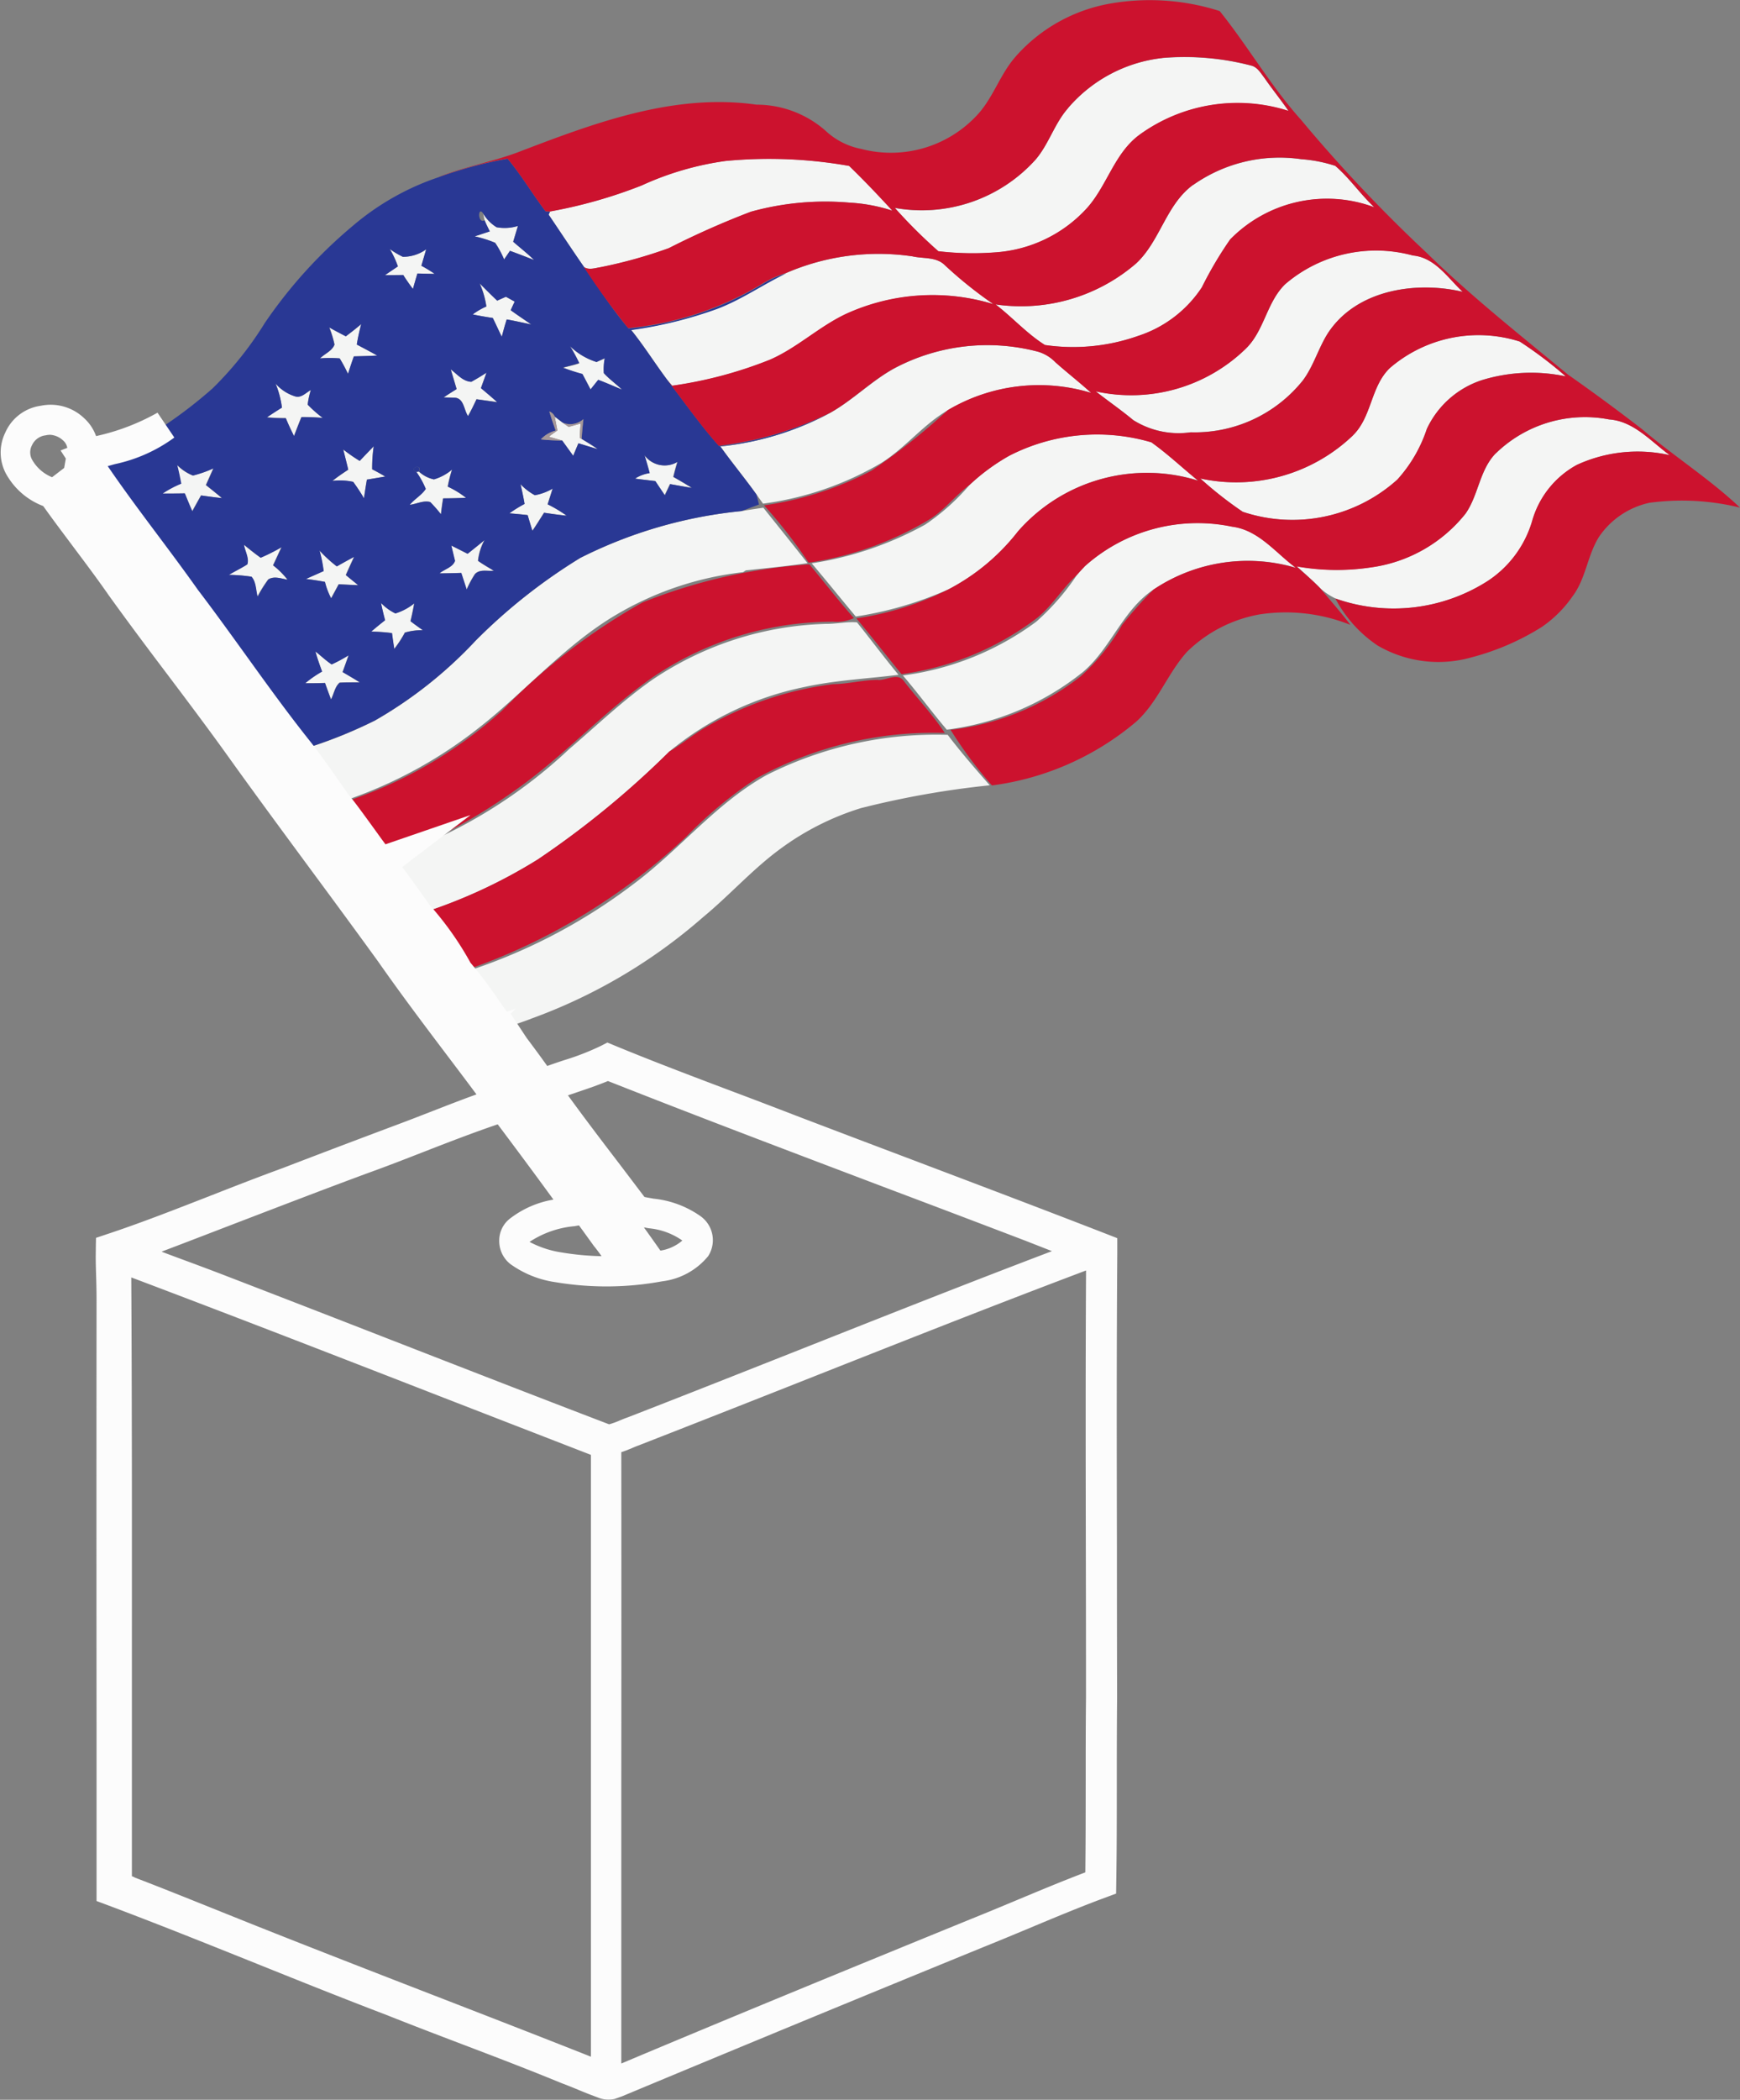 <svg xmlns="http://www.w3.org/2000/svg" xmlns:xlink="http://www.w3.org/1999/xlink" width="59.474" height="71.742" viewBox="0 0 59.474 71.742">
  <rect x="0" y="0" width="59.474" height="71.742" fill="#808080" stroke="none"/>
  <defs>
    <clipPath id="clip-path">
      <rect id="Rectangle_2550" data-name="Rectangle 2550" width="59.474" height="71.742" fill="none"/>
    </clipPath>
  </defs>
  <g id="Group_5737" data-name="Group 5737" transform="translate(0 0)">
    <g id="Group_5737-2" data-name="Group 5737" transform="translate(0 0)" clip-path="url(#clip-path)">
      <path id="Path_4519" data-name="Path 4519" d="M10.781,22.637q.1.282.206.563c.1-.185.128-.426.292-.57.229-.017.458-.008.689-.014-.192-.122-.389-.235-.585-.351.07-.191.137-.382.205-.573a5.32,5.32,0,0,1-.58.312c-.2-.134-.372-.3-.556-.445.062.232.145.461.228.689a3.83,3.83,0,0,0-.577.4c.224,0,.452,0,.677-.01" transform="translate(0.325 0.693)" fill="#f4f5f4"/>
      <path id="Path_4520" data-name="Path 4520" d="M11.155,26.916a15.309,15.309,0,0,0,4.908-2.6c1.588-1.243,2.921-2.808,4.668-3.845a10.926,10.926,0,0,1,4.351-1.462l.094-.063c.7-.073,1.408-.143,2.108-.246-.5-.637-1.006-1.262-1.51-1.894-.25.036-.5.072-.748.116a15.606,15.606,0,0,0-5.51,1.6,19.123,19.123,0,0,0-3.576,2.825A14.653,14.653,0,0,1,12.5,24.078a15.9,15.9,0,0,1-2.641,1.035c.458.582.87,1.2,1.3,1.8" transform="translate(0.317 0.541)" fill="#f4f5f4"/>
      <path id="Path_4521" data-name="Path 4521" d="M15.508,18.344c-.186-.094-.374-.19-.557-.281.032.13.095.392.127.523-.074.22-.361.283-.531.428.248,0,.5-.009.745-.015l.185.568a3.532,3.532,0,0,1,.283-.526c.166-.182.429-.091.644-.118-.181-.111-.366-.214-.538-.336a1.9,1.9,0,0,1,.222-.711c-.191.159-.385.315-.58.469" transform="translate(0.468 0.575)" fill="#f4f5f4"/>
      <path id="Path_4522" data-name="Path 4522" d="M12.623,19.954c.04.2.089.4.14.592-.161.124-.318.253-.473.386.236.01.475.02.71.054.022.181.049.36.077.54a3.826,3.826,0,0,0,.363-.557,2.035,2.035,0,0,1,.615-.082c-.142-.1-.284-.2-.423-.308.05-.2.091-.406.128-.609a1.976,1.976,0,0,1-.645.343,1.707,1.707,0,0,1-.493-.359" transform="translate(0.395 0.642)" fill="#f4f5f4"/>
      <path id="Path_4523" data-name="Path 4523" d="M18.627,14.606c.126.173.252.347.378.522.058-.143.117-.286.178-.427.22.066.438.137.659.2-.175-.127-.364-.237-.549-.351l-.062-.041c.007-.162.018-.325.033-.487l-.409.116-.216-.147-.263-.2c.031.157.062.315.091.473-.1.07-.2.14-.293.213.15.041.3.085.454.129" transform="translate(0.584 0.444)" fill="#f4f5f4"/>
      <path id="Path_4524" data-name="Path 4524" d="M30.533,8.49a7.946,7.946,0,0,0-4.339.573c-.8.384-1.529.9-2.362,1.213A14.376,14.376,0,0,1,20.9,11c.447.553.821,1.157,1.248,1.723l.16.188a14.335,14.335,0,0,0,3.347-.89c.932-.406,1.677-1.13,2.6-1.563a7.12,7.12,0,0,1,5.041-.333,14.245,14.245,0,0,1-1.674-1.344c-.289-.276-.725-.208-1.085-.288" transform="translate(0.672 0.27)" fill="#f4f5f4"/>
      <path id="Path_4525" data-name="Path 4525" d="M13.564,16.748c.231-.027.469-.16.7-.095a4.6,4.6,0,0,1,.368.418c.02-.183.044-.363.074-.544.26,0,.521-.008.782-.019a3.125,3.125,0,0,0-.624-.382,4.523,4.523,0,0,1,.148-.584,1.69,1.69,0,0,1-.621.336,1.076,1.076,0,0,1-.511-.266l-.09.012a2.9,2.9,0,0,1,.32.579c-.14.214-.384.344-.547.544" transform="translate(0.436 0.5)" fill="#f4f5f4"/>
      <path id="Path_4526" data-name="Path 4526" d="M19.31,12.415c.094.174.185.351.278.528.088-.109.175-.22.263-.328.275.1.544.222.814.336-.2-.193-.434-.357-.623-.564a1.95,1.95,0,0,1,.031-.508L19.791,12a2.272,2.272,0,0,1-.91-.544,5.428,5.428,0,0,1,.321.59c-.182.066-.373.1-.555.155a6.464,6.464,0,0,0,.664.216" transform="translate(0.6 0.368)" fill="#f4f5f4"/>
      <path id="Path_4527" data-name="Path 4527" d="M34.73,11.651a6.791,6.791,0,0,0-4.93.569c-.775.427-1.4,1.072-2.174,1.51a10.053,10.053,0,0,1-3.77,1.155c.4.559.84,1.089,1.24,1.649.071.1.143.2.218.306a10.749,10.749,0,0,0,4.028-1.381c.831-.517,1.441-1.317,2.289-1.811a6.115,6.115,0,0,1,4.906-.591c-.4-.364-.823-.692-1.223-1.047a1.368,1.368,0,0,0-.584-.358" transform="translate(0.767 0.368)" fill="#f4f5f4"/>
      <path id="Path_4528" data-name="Path 4528" d="M32.28,16.1a7.538,7.538,0,0,1-1.517,1.359,11.687,11.687,0,0,1-3.883,1.324c.508.6,1,1.212,1.506,1.818a12.332,12.332,0,0,0,3.174-.931,7.246,7.246,0,0,0,2.376-1.982,5.857,5.857,0,0,1,6.156-1.73c-.535-.435-1.037-.912-1.6-1.311a6.576,6.576,0,0,0-4.849.455,7.016,7.016,0,0,0-1.363,1" transform="translate(0.864 0.463)" fill="#f4f5f4"/>
      <path id="Path_4529" data-name="Path 4529" d="M21.715,15.951q.159.243.325.485c.045-.095.135-.286.181-.382.247.044.493.09.742.129-.206-.131-.418-.254-.63-.375.041-.173.088-.346.14-.515a.852.852,0,0,1-1.123-.22c.061.2.12.4.173.606a1.229,1.229,0,0,0-.5.187c.23.032.462.056.695.085" transform="translate(0.676 0.485)" fill="#f4f5f4"/>
      <path id="Path_4530" data-name="Path 4530" d="M11.712,15.986a5.917,5.917,0,0,1,.372.565c.03-.215.063-.425.1-.639l.627-.106c-.148-.089-.3-.17-.447-.248a5.271,5.271,0,0,1,.052-.786l-.478.5a5.547,5.547,0,0,1-.561-.389c.056.23.118.46.172.692-.186.122-.37.246-.543.385a2.155,2.155,0,0,1,.711.032" transform="translate(0.354 0.475)" fill="#f4f5f4"/>
      <path id="Path_4531" data-name="Path 4531" d="M10.774,19.291a2.448,2.448,0,0,0,.214.564c.086-.161.173-.319.259-.481q.33.017.666.031c-.142-.115-.284-.23-.423-.345.092-.211.188-.418.283-.625-.2.106-.4.217-.593.327a4.565,4.565,0,0,1-.589-.54,4.746,4.746,0,0,1,.14.7c-.2.092-.406.18-.606.271.214.026.436.059.65.1" transform="translate(0.326 0.586)" fill="#f4f5f4"/>
      <path id="Path_4532" data-name="Path 4532" d="M7.572,19.06a5.757,5.757,0,0,1,.775.063c.161.186.145.453.207.681a4.6,4.6,0,0,1,.365-.585c.2-.13.444-.029.659.006a2.745,2.745,0,0,0-.493-.491c.1-.206.191-.414.289-.619a6.329,6.329,0,0,1-.714.359c-.2-.142-.385-.292-.572-.444.034.221.182.451.114.672-.2.128-.422.233-.63.358" transform="translate(0.243 0.58)" fill="#f4f5f4"/>
      <path id="Path_4533" data-name="Path 4533" d="M9.483,13.877c.083.207.18.41.28.61.083-.217.165-.432.253-.647a7.157,7.157,0,0,1,.728.028,4.321,4.321,0,0,1-.514-.455,2.8,2.8,0,0,1,.108-.5c-.167.089-.322.276-.531.219a1.45,1.45,0,0,1-.674-.437,3.232,3.232,0,0,1,.216.816q-.262.163-.516.335c.216.02.434.029.65.027" transform="translate(0.284 0.408)" fill="#f4f5f4"/>
      <path id="Path_4534" data-name="Path 4534" d="M6.136,16.361c.082.205.165.411.257.611.1-.182.2-.36.3-.54.237.034.475.066.714.092-.179-.154-.364-.3-.547-.446.085-.19.17-.381.254-.571a4.067,4.067,0,0,1-.7.245,1.591,1.591,0,0,1-.546-.366c.054.213.1.427.139.644a3.61,3.61,0,0,0-.633.338c.251,0,.5,0,.757-.006" transform="translate(0.173 0.495)" fill="#f4f5f4"/>
      <path id="Path_4535" data-name="Path 4535" d="M12.764,31.094c2.559,3.592,5.279,7.065,7.867,10.635a5.707,5.707,0,0,0,.912,1.076,3.206,3.206,0,0,0,.642-.143c-1.706-2.429-3.511-4.785-5.272-7.173-1.539-2.031-3.01-4.113-4.535-6.156-1.193-1.538-2.28-3.155-3.46-4.7C7.366,22.54,5.864,20.413,4.27,18.355c-.618-.814-1.175-1.677-1.842-2.45-.171.129-.343.259-.512.391.432.762,1.032,1.412,1.522,2.136C5.079,20.708,6.8,22.924,8.432,25.2c1.423,1.979,2.887,3.926,4.332,5.889" transform="translate(0.062 0.512)" fill="#f4f5f4"/>
      <path id="Path_4536" data-name="Path 4536" d="M13.375,9.133q.155.242.328.474c.051-.178.1-.352.154-.527l.59.012a4.266,4.266,0,0,0-.454-.277c.055-.188.109-.377.166-.564a1.348,1.348,0,0,1-.8.257,2.788,2.788,0,0,1-.444-.265,3.2,3.2,0,0,1,.275.59q-.223.152-.443.3.313,0,.628-.005" transform="translate(0.41 0.265)" fill="#f4f5f4"/>
      <path id="Path_4537" data-name="Path 4537" d="M10.6,11.9a4.424,4.424,0,0,1,.672,0,5.692,5.692,0,0,1,.285.531c.063-.2.128-.4.2-.6.265-.006.532-.014.8-.027-.231-.13-.466-.252-.7-.377.038-.236.091-.469.151-.7-.168.145-.344.281-.52.414-.193-.1-.384-.2-.571-.3a3.5,3.5,0,0,1,.179.586c-.081.22-.335.31-.493.471" transform="translate(0.341 0.345)" fill="#f4f5f4"/>
      <path id="Path_4538" data-name="Path 4538" d="M15.069,13.192c.317.014.314.42.455.627.107-.186.2-.38.291-.574.237.032.472.065.708.1-.181-.166-.37-.322-.557-.48l.19-.528q-.254.166-.518.311c-.289-.011-.489-.262-.7-.422.067.223.135.446.2.672-.149.092-.3.186-.443.284l.38.011" transform="translate(0.472 0.393)" fill="#f4f5f4"/>
      <path id="Path_4539" data-name="Path 4539" d="M44.969,14.516a5.773,5.773,0,0,1-5.22,1.474A13.043,13.043,0,0,0,41.2,17.128a5.354,5.354,0,0,0,5.285-1.1A4.818,4.818,0,0,0,47.491,14.3a3.16,3.16,0,0,1,1.885-1.673,5.725,5.725,0,0,1,2.862-.127,14.035,14.035,0,0,0-1.574-1.191,4.65,4.65,0,0,0-4.433.9c-.661.63-.614,1.664-1.262,2.3" transform="translate(1.278 0.358)" fill="#f4f5f4"/>
      <path id="Path_4540" data-name="Path 4540" d="M14.069,30.521A17.714,17.714,0,0,0,17.982,28.7a30.981,30.981,0,0,0,4.49-3.683,10.575,10.575,0,0,1,4.635-2.21c1.054-.23,2.137-.279,3.2-.414-.488-.585-.942-1.2-1.421-1.792-.352-.028-.712.056-1.067.053a11.131,11.131,0,0,0-5.9,1.891c-1.022.709-1.918,1.576-2.862,2.38a17.032,17.032,0,0,1-5.618,3.518c-.222.094-.447.181-.667.276-.046.034-.141.105-.188.141.447.559.86,1.148,1.275,1.734l.208-.073" transform="translate(0.405 0.662)" fill="#f4f5f4"/>
      <path id="Path_4541" data-name="Path 4541" d="M49.747,15.04c-.557.57-.587,1.424-1.031,2.059a4.989,4.989,0,0,1-3.221,1.837,7.819,7.819,0,0,1-2.553-.032c.279.253.567.5.828.772a2.109,2.109,0,0,0,.5.328,5.964,5.964,0,0,0,5.206-.6,3.686,3.686,0,0,0,1.519-2.053,3.162,3.162,0,0,1,1.529-1.913,4.973,4.973,0,0,1,3.175-.331c-.648-.468-1.228-1.163-2.078-1.222a4.369,4.369,0,0,0-3.87,1.159" transform="translate(1.381 0.445)" fill="#f4f5f4"/>
      <path id="Path_4542" data-name="Path 4542" d="M17.643,34.031a18.452,18.452,0,0,0,5.9-3.478c.9-.742,1.684-1.63,2.63-2.325a9.2,9.2,0,0,1,2.768-1.4,30.671,30.671,0,0,1,4.4-.779c-.492-.564-.984-1.128-1.437-1.724A12.862,12.862,0,0,0,25.712,25.7c-1.742.971-2.992,2.575-4.582,3.749a19.167,19.167,0,0,1-5.922,3.038c.484.621.934,1.271,1.4,1.909.347-.12.695-.237,1.038-.363" transform="translate(0.489 0.782)" fill="#f4f5f4"/>
      <path id="Path_4543" data-name="Path 4543" d="M38.47,19.585a5.783,5.783,0,0,1,4.87-.742c-.694-.511-1.273-1.294-2.182-1.408a5.78,5.78,0,0,0-5.025,1.342.3.3,0,0,0-.026.026c-.088.093-.173.187-.256.281a8.215,8.215,0,0,1-1.392,1.6A9.773,9.773,0,0,1,29.9,22.521c.514.6.985,1.245,1.5,1.852A9.281,9.281,0,0,0,36.058,22.4c.954-.81,1.352-2.109,2.412-2.816" transform="translate(0.961 0.557)" fill="#f4f5f4"/>
      <path id="Path_4544" data-name="Path 4544" d="M16.649,11.2c.053-.2.106-.4.168-.589.28.049.558.113.836.171-.233-.162-.471-.319-.7-.486.043-.1.09-.2.136-.294l-.3-.166c-.1.043-.2.088-.294.133-.205-.193-.4-.391-.6-.59a3.038,3.038,0,0,1,.229.788,2.292,2.292,0,0,0-.473.274c.226.047.455.087.685.121.107.211.2.426.308.64" transform="translate(0.503 0.302)" fill="#f4f5f4"/>
      <path id="Path_4545" data-name="Path 4545" d="M42.765,9.438c-.643.621-.713,1.6-1.363,2.22A5.619,5.619,0,0,1,36.285,13.1c.423.332.867.638,1.282.983a2.914,2.914,0,0,0,1.965.417,4.732,4.732,0,0,0,3.837-1.777c.363-.489.524-1.09.846-1.6.965-1.489,3-1.8,4.612-1.423-.508-.475-.946-1.173-1.7-1.241a4.773,4.773,0,0,0-4.364.977" transform="translate(1.167 0.268)" fill="#f4f5f4"/>
      <path id="Path_4546" data-name="Path 4546" d="M17.383,16.7a4.208,4.208,0,0,0-.518.32c.2.018.417.037.623.061.054.18.107.357.164.537.138-.2.267-.411.4-.617.255.038.511.074.769.1a4.486,4.486,0,0,0-.648-.388c.057-.179.115-.358.171-.536a1.874,1.874,0,0,1-.609.225,1.99,1.99,0,0,1-.488-.373c.053.223.1.447.139.674" transform="translate(0.542 0.516)" fill="#f4f5f4"/>
      <path id="Path_4547" data-name="Path 4547" d="M16.417,8.065a3.276,3.276,0,0,1,.307.569l.2-.294c.277.1.549.207.825.313-.225-.222-.477-.416-.714-.624.054-.18.108-.36.163-.54a1.529,1.529,0,0,1-.73.044,1.352,1.352,0,0,1-.454-.459c.011.055.032.166.043.221.051.13.115.254.178.381-.173.057-.345.113-.517.17a4.055,4.055,0,0,1,.7.22" transform="translate(0.505 0.228)" fill="#f4f5f4"/>
      <path id="Path_4548" data-name="Path 4548" d="M19.932,8.964a16.024,16.024,0,0,0,2.357-.656,28.714,28.714,0,0,1,2.8-1.242,9.511,9.511,0,0,1,3.362-.312,5.733,5.733,0,0,1,1.477.276c-.481-.522-.968-1.037-1.478-1.53a15.662,15.662,0,0,0-4.234-.171,10.183,10.183,0,0,0-2.866.835,16.507,16.507,0,0,1-3.139.891l-.046.106c.408.6.8,1.2,1.217,1.795.166.108.367.037.547.008" transform="translate(0.584 0.169)" fill="#f4f5f4"/>
      <path id="Path_4549" data-name="Path 4549" d="M39.722,6.148c-.929.672-1.121,1.914-1.946,2.678a6.028,6.028,0,0,1-4.808,1.407c.578.444,1.07,1,1.688,1.387a6.66,6.66,0,0,0,3.188-.312A4.142,4.142,0,0,0,40.021,9.65a12.816,12.816,0,0,1,.965-1.634,4.63,4.63,0,0,1,4.93-1.1c-.475-.445-.843-.992-1.335-1.416a4.857,4.857,0,0,0-1.164-.228,5.133,5.133,0,0,0-3.694.88" transform="translate(1.06 0.169)" fill="#f4f5f4"/>
      <path id="Path_4550" data-name="Path 4550" d="M31.121,8.525a10.062,10.062,0,0,0,1.963.038A4.652,4.652,0,0,0,36.158,7.1c.727-.775.965-1.921,1.852-2.562a5.708,5.708,0,0,1,5.079-.806c-.264-.383-.557-.743-.821-1.126-.123-.157-.228-.353-.43-.417a9.019,9.019,0,0,0-3.064-.266,4.967,4.967,0,0,0-3.213,1.7l-.014.019c-.462.526-.653,1.227-1.109,1.756a5.231,5.231,0,0,1-4.807,1.647,17.565,17.565,0,0,0,1.49,1.482" transform="translate(0.953 0.061)" fill="#f4f5f4"/>
      <path id="Path_4551" data-name="Path 4551" d="M14.861,5.9a14.574,14.574,0,0,1,2.4-.646c.477.566.852,1.21,1.3,1.8l.151.008-.047.105c.408.6.8,1.2,1.217,1.8.492.7.953,1.433,1.514,2.087a10.9,10.9,0,0,0,4.6-1.528,3.369,3.369,0,0,1,.784-.351c-.8.383-1.529.9-2.362,1.213a14.376,14.376,0,0,1-2.932.721c.446.553.821,1.157,1.247,1.723.583.749,1.124,1.53,1.758,2.239A11.639,11.639,0,0,0,28.3,13.928a10.071,10.071,0,0,1-3.77,1.154c.4.56.84,1.09,1.24,1.649.022.085.063.254.084.339-.2.071-.4.15-.6.223a15.621,15.621,0,0,0-5.51,1.6,19.128,19.128,0,0,0-3.576,2.826,14.679,14.679,0,0,1-3.442,2.727,15.987,15.987,0,0,1-2.641,1.034C8.737,23.8,7.536,22,6.226,20.28c-1.138-1.611-2.386-3.146-3.464-4.8a9.15,9.15,0,0,0,2.755-1.1A15.66,15.66,0,0,0,7.178,13.1a11.873,11.873,0,0,0,1.789-2.241,16.226,16.226,0,0,1,2.989-3.3A8.877,8.877,0,0,1,14.861,5.9m1.614,1.456c.052.131.115.254.178.381l-.517.171a3.967,3.967,0,0,1,.7.22,3.194,3.194,0,0,1,.306.568c.052-.073.153-.22.2-.294.277.1.549.207.825.314-.225-.222-.477-.417-.714-.624.054-.181.108-.36.162-.54a1.541,1.541,0,0,1-.73.044,1.359,1.359,0,0,1-.453-.459c-.187-.306-.208.358.043.22m-3.239.988a3.2,3.2,0,0,1,.275.59c-.149.1-.3.2-.443.3q.313,0,.628-.005c.1.162.213.319.329.474.05-.176.1-.351.153-.527l.59.012a4.442,4.442,0,0,0-.454-.277c.055-.188.109-.376.166-.564a1.346,1.346,0,0,1-.8.257,2.788,2.788,0,0,1-.444-.265M16.543,10.3a2.258,2.258,0,0,0-.472.274c.225.047.455.087.685.121.106.211.2.426.307.64.052-.2.106-.4.168-.589.28.049.557.113.837.171-.233-.162-.471-.319-.7-.486.044-.1.09-.2.136-.294l-.3-.166c-.1.044-.2.088-.3.133-.205-.192-.4-.39-.6-.59a3.05,3.05,0,0,1,.229.788m-4.8,1.023c-.193-.1-.384-.2-.571-.306a3.524,3.524,0,0,1,.179.586c-.081.221-.335.31-.493.471a4.424,4.424,0,0,1,.672,0,5.442,5.442,0,0,1,.285.531q.093-.3.2-.6c.265-.006.532-.014.8-.028-.231-.129-.466-.252-.7-.376.038-.236.091-.469.151-.7-.168.146-.344.282-.52.415m7.65.327a5.264,5.264,0,0,1,.322.59c-.182.066-.373.1-.555.155a6.3,6.3,0,0,0,.664.216c.093.174.185.351.278.528.088-.109.175-.22.263-.328.274.105.543.222.813.336-.2-.193-.432-.357-.622-.564a1.907,1.907,0,0,1,.031-.508L20.3,12.2a2.293,2.293,0,0,1-.91-.545m-4.074.8c.067.223.135.447.2.672-.149.093-.3.186-.443.284l.38.011c.317.014.313.42.455.627.107-.186.2-.38.291-.574.237.032.471.065.708.1-.182-.166-.37-.323-.557-.481l.19-.528c-.17.11-.342.214-.519.312-.288-.012-.488-.263-.7-.423m-5.988.489a3.22,3.22,0,0,1,.216.816c-.174.107-.347.22-.516.334a6.2,6.2,0,0,0,.65.028c.083.207.179.409.28.609.082-.217.165-.431.253-.646a7.165,7.165,0,0,1,.728.027,4.405,4.405,0,0,1-.514-.454,2.811,2.811,0,0,1,.107-.5c-.167.09-.321.276-.529.22a1.458,1.458,0,0,1-.674-.437m9.357.951c.064.219.139.435.216.651a1.038,1.038,0,0,0-.506.3,7.093,7.093,0,0,0,.727.039l.377.522c.059-.143.118-.286.179-.427.219.066.438.137.659.2-.175-.127-.364-.236-.55-.35.015-.226.038-.452.062-.676a.682.682,0,0,1-.714.117l-.263-.2a.332.332,0,0,0-.185-.178m-7.05,1.294c.056.23.117.46.171.692-.185.122-.368.246-.542.385a2.156,2.156,0,0,1,.711.032,6.112,6.112,0,0,1,.371.565c.03-.215.063-.426.1-.64.21-.034.417-.069.627-.105q-.22-.133-.447-.248a5.129,5.129,0,0,1,.053-.786c-.161.164-.32.33-.479.5a5.705,5.705,0,0,1-.56-.389m10.3.206c.06.2.12.4.172.6a1.247,1.247,0,0,0-.5.188c.23.032.461.056.694.085.107.162.216.323.325.485.045-.095.136-.286.181-.382.247.043.493.09.743.129-.206-.132-.419-.254-.631-.375.042-.173.089-.346.14-.515a.85.85,0,0,1-1.122-.22m-15.982.322c.054.212.1.426.14.644a3.614,3.614,0,0,0-.634.336c.252,0,.5,0,.757-.005.083.2.165.41.258.611q.147-.272.3-.54c.237.034.475.066.714.091-.18-.153-.364-.3-.547-.445l.254-.571a4.047,4.047,0,0,1-.7.245,1.626,1.626,0,0,1-.546-.366m8.182.244a2.852,2.852,0,0,1,.32.579c-.139.214-.384.344-.547.544.232-.027.47-.16.7-.095a4.751,4.751,0,0,1,.367.418c.021-.183.045-.363.075-.544.259,0,.52-.008.781-.019a3.147,3.147,0,0,0-.623-.382,4.7,4.7,0,0,1,.147-.584,1.694,1.694,0,0,1-.62.336,1.08,1.08,0,0,1-.512-.266c.13-.282-.376-.12-.09.012m3.56.42c.052.224.1.448.138.674a4.376,4.376,0,0,0-.518.321c.205.017.418.036.624.06.053.18.106.357.163.537.139-.2.267-.411.4-.617.256.038.512.075.769.1a4.532,4.532,0,0,0-.647-.388c.057-.18.114-.359.17-.537a1.842,1.842,0,0,1-.609.225,1.965,1.965,0,0,1-.487-.373m-1.81,2.374-.558-.282c.032.131.095.393.127.523-.073.221-.36.284-.531.428.249,0,.5-.008.745-.015l.186.569a3.526,3.526,0,0,1,.282-.526c.166-.182.429-.091.645-.118-.181-.111-.367-.214-.538-.338a1.881,1.881,0,0,1,.222-.71c-.191.159-.386.314-.58.469m-7.644-.309c.034.221.182.451.114.671-.2.129-.422.234-.63.359a5.578,5.578,0,0,1,.774.063c.162.186.145.453.207.68a4.788,4.788,0,0,1,.366-.584c.2-.131.443-.029.659.005a2.711,2.711,0,0,0-.494-.49c.1-.207.191-.415.29-.62a6.514,6.514,0,0,1-.714.36c-.2-.142-.386-.292-.572-.444m2.582.2a4.858,4.858,0,0,1,.141.7c-.2.092-.406.18-.606.27.214.026.436.06.65.1a2.437,2.437,0,0,0,.214.564c.085-.162.172-.32.258-.481.221.01.443.022.666.031-.142-.116-.284-.23-.422-.346.091-.21.188-.417.283-.624-.2.106-.4.217-.593.327a4.728,4.728,0,0,1-.59-.54m2.1,1.788c.04.2.089.4.139.592-.16.125-.318.253-.472.387a6.784,6.784,0,0,1,.709.053c.023.181.049.36.078.541a3.983,3.983,0,0,0,.363-.558,2.033,2.033,0,0,1,.614-.082c-.142-.1-.283-.2-.422-.308q.073-.3.127-.609a1.984,1.984,0,0,1-.644.344,1.716,1.716,0,0,1-.493-.36m-2.242,1.656c.063.232.145.461.229.689a3.839,3.839,0,0,0-.578.4c.224,0,.452,0,.677-.01.066.188.134.376.206.563.1-.185.129-.426.292-.57.229-.017.458-.008.689-.014-.192-.122-.389-.235-.585-.351q.105-.286.205-.573a5.226,5.226,0,0,1-.58.312c-.2-.134-.372-.3-.556-.445" transform="translate(0.089 0.169)" fill="#293894"/>
      <path id="Path_4552" data-name="Path 4552" d="M34.369,1.919a5.6,5.6,0,0,1,3.24-1.8,7.847,7.847,0,0,1,3.723.259c.965,1.2,1.743,2.561,2.779,3.715a50.647,50.647,0,0,0,4.282,4.534c1.523,1.49,3.2,2.813,4.839,4.169q1.285.9,2.532,1.864c1.092.927,2.31,1.7,3.352,2.683a8.354,8.354,0,0,0-3.1-.164A2.807,2.807,0,0,0,54.3,18.337c-.4.631-.448,1.422-.9,2.026a4.091,4.091,0,0,1-1.063,1.061,8.6,8.6,0,0,1-2.418,1.041,4.123,4.123,0,0,1-3.2-.416,4.439,4.439,0,0,1-1.434-1.6,5.968,5.968,0,0,0,5.208-.6,3.7,3.7,0,0,0,1.518-2.053,3.161,3.161,0,0,1,1.528-1.913,4.976,4.976,0,0,1,3.176-.331c-.647-.468-1.229-1.163-2.078-1.222a4.37,4.37,0,0,0-3.87,1.159c-.558.57-.588,1.423-1.032,2.059a4.986,4.986,0,0,1-3.221,1.837,7.82,7.82,0,0,1-2.553-.032c.279.253.569.5.829.772.338.407.687.8,1.01,1.225a5.935,5.935,0,0,0-3.1-.359,4.723,4.723,0,0,0-2.478,1.272c-.671.736-1,1.727-1.75,2.4a9.544,9.544,0,0,1-4.926,2.173,14.536,14.536,0,0,1-1.413-1.9,8.873,8.873,0,0,0,4.442-1.823,7.155,7.155,0,0,0,1.425-1.767,14.183,14.183,0,0,1,1.066-1.2,5.783,5.783,0,0,1,4.872-.741c-.695-.512-1.274-1.294-2.184-1.409a5.78,5.78,0,0,0-5.023,1.342l-.014.012-.01.014c-.09.092-.174.186-.257.28-.5.46-.848,1.068-1.387,1.49a9.866,9.866,0,0,1-4.608,1.9c-.515-.635-1.018-1.279-1.541-1.906a10.4,10.4,0,0,0,3.147-.991,7.268,7.268,0,0,0,2.375-1.982,5.859,5.859,0,0,1,6.158-1.73c-.537-.435-1.038-.912-1.6-1.312a6.578,6.578,0,0,0-4.85.456,6.931,6.931,0,0,0-1.363,1c-.481.355-.846.846-1.355,1.169a11.226,11.226,0,0,1-4.144,1.488,16.743,16.743,0,0,0-1.524-1.959,11.347,11.347,0,0,0,3.67-1.186,21.792,21.792,0,0,0,2.607-2.067,6.116,6.116,0,0,1,4.9-.59c-.4-.364-.823-.692-1.222-1.047a1.358,1.358,0,0,0-.585-.358,6.788,6.788,0,0,0-4.929.568c-.776.427-1.4,1.073-2.173,1.511a11.692,11.692,0,0,1-3.819,1.132c-.634-.71-1.174-1.49-1.757-2.24.04.046.12.141.161.188a14.348,14.348,0,0,0,3.347-.89c.932-.406,1.677-1.13,2.595-1.563a7.115,7.115,0,0,1,5.041-.333,14.34,14.34,0,0,1-1.673-1.344c-.29-.277-.724-.208-1.085-.288a7.949,7.949,0,0,0-4.34.573,3.388,3.388,0,0,0-.784.351,10.9,10.9,0,0,1-4.6,1.528,25.69,25.69,0,0,1-1.513-2.087c.165.107.367.037.546.008a16.024,16.024,0,0,0,2.357-.656,28.972,28.972,0,0,1,2.8-1.243,9.515,9.515,0,0,1,3.362-.311,5.725,5.725,0,0,1,1.477.276c-.48-.522-.968-1.037-1.478-1.53A15.7,15.7,0,0,0,24.444,5.5a10.229,10.229,0,0,0-2.866.836,16.53,16.53,0,0,1-3.137.891l-.152-.008c-.449-.587-.823-1.231-1.3-1.8a14.5,14.5,0,0,0-2.4.645c.89-.358,1.841-.522,2.741-.856,2.595-.994,5.337-2.035,8.167-1.632a3.574,3.574,0,0,1,2.358.887,2.47,2.47,0,0,0,1.222.625A4.015,4.015,0,0,0,33.1,3.867c.514-.589.746-1.367,1.272-1.949m5,.063a4.976,4.976,0,0,0-3.215,1.7l-.013.02c-.463.526-.653,1.227-1.109,1.756A5.23,5.23,0,0,1,30.226,7.1a17.414,17.414,0,0,0,1.49,1.482,10.05,10.05,0,0,0,1.962.038,4.657,4.657,0,0,0,3.074-1.465c.727-.775.965-1.921,1.852-2.562a5.709,5.709,0,0,1,5.08-.806c-.265-.383-.557-.743-.822-1.126-.122-.157-.228-.353-.43-.417a9.015,9.015,0,0,0-3.063-.266m1.056,4.335C39.5,6.989,39.3,8.23,38.478,9A6.022,6.022,0,0,1,33.671,10.4c.578.444,1.071,1,1.688,1.387a6.665,6.665,0,0,0,3.189-.312,4.13,4.13,0,0,0,2.174-1.66,13.018,13.018,0,0,1,.966-1.634,4.631,4.631,0,0,1,4.93-1.1c-.475-.445-.844-.992-1.336-1.416a4.77,4.77,0,0,0-1.163-.228,5.13,5.13,0,0,0-3.693.88m3.148,3.389c-.643.622-.713,1.6-1.363,2.22a5.622,5.622,0,0,1-5.116,1.447c.423.331.867.637,1.282.982a2.914,2.914,0,0,0,1.965.417,4.729,4.729,0,0,0,3.837-1.777c.363-.489.525-1.09.846-1.6.965-1.489,3-1.8,4.612-1.423-.508-.474-.946-1.171-1.7-1.241a4.772,4.772,0,0,0-4.363.977m3.577,2.866c-.661.63-.613,1.663-1.262,2.3a5.772,5.772,0,0,1-5.22,1.474,13.166,13.166,0,0,0,1.449,1.138,5.354,5.354,0,0,0,5.285-1.1,4.833,4.833,0,0,0,1.008-1.729A3.16,3.16,0,0,1,50.3,12.988a5.725,5.725,0,0,1,2.862-.127,14.036,14.036,0,0,0-1.574-1.191,4.645,4.645,0,0,0-4.433.9M21.608,20.582a18.822,18.822,0,0,1,5.7-1.3c.509.61.993,1.24,1.52,1.836a1.429,1.429,0,0,1-.711.122,11.033,11.033,0,0,0-6.077,1.839c-1.72,1.178-3.114,2.755-4.824,3.945a19.488,19.488,0,0,1-3.731,2.083c-.222.094-.446.18-.667.275l-.218.077c-.491-.653-1.029-1.275-1.459-1.97a14.953,14.953,0,0,0,5.676-3.222,20.841,20.841,0,0,1,4.79-3.684m8.056,2.651c.287.009.664-.26.872.033.461.6.984,1.144,1.4,1.775a12.508,12.508,0,0,0-6.411,1.537A14.486,14.486,0,0,0,23.084,28.6a20.873,20.873,0,0,1-2.863,2.254,20.547,20.547,0,0,1-4.924,2.38c-.409-.665-.961-1.244-1.3-1.943.029-.029.09-.085.122-.111a17.83,17.83,0,0,0,3.913-1.821,31.029,31.029,0,0,0,4.489-3.683c.455-.267.857-.617,1.319-.872a11.449,11.449,0,0,1,4.276-1.428c.522-.006,1.028-.147,1.551-.148" transform="translate(0.358 0)" fill="#cc122e"/>
      <path id="Path_4553" data-name="Path 4553" d="M21.021,71.279a.959.959,0,0,1-.614-.057c-.275-.1-.463-.178-.651-.256s-.376-.154-.566-.225c-1.136-.467-2.269-.9-3.4-1.33-.854-.325-1.706-.65-2.556-.989-1.488-.567-2.972-1.162-4.457-1.759-1.709-.685-3.418-1.372-5.144-2.019L3.3,64.52l0-6.117q-.006-7.2,0-14.394c0-.278-.005-.551-.014-.824-.007-.226-.013-.453-.014-.68l.005-.422.005-.221.179-.06.117-.039.05-.017c1.209-.4,2.422-.878,3.6-1.337.812-.318,1.624-.635,2.441-.933,1.3-.5,2.621-1,3.94-1.494.394-.146.785-.3,1.177-.452.5-.194.994-.388,1.5-.569-.323-.436-.651-.869-.977-1.3-.792-1.048-1.609-2.132-2.378-3.231-.764-1.055-1.541-2.11-2.319-3.163-.911-1.235-1.823-2.472-2.719-3.719-.7-.983-1.425-1.945-2.151-2.909-.681-.9-1.362-1.809-2.023-2.728-.4-.576-.82-1.133-1.237-1.69-.338-.452-.676-.9-1.005-1.362a2.432,2.432,0,0,1-1.2-.983,1.541,1.541,0,0,1-.1-1.519,1.558,1.558,0,0,1,1.219-.925,1.655,1.655,0,0,1,1.477.423,1.518,1.518,0,0,1,.411.614,7.578,7.578,0,0,0,2.1-.8l.575.849a5.273,5.273,0,0,1-2.035.909l-.242.068c.551.807,1.144,1.6,1.718,2.368.46.615.919,1.23,1.362,1.856.548.718,1.087,1.467,1.628,2.215.71.986,1.445,2.005,2.212,2.966.341.432.654.881.968,1.329l.349.5,0,0c.17.194.413.527.814,1.079.151.207.3.419.443.608l2.907-1-2.336,1.777c.314.414.614.839.914,1.264l0,.005a10.78,10.78,0,0,1,1.42,2,14.758,14.758,0,0,1,1.022,1.365l.219.306.306-.106-.173.178.543.822c.239.319.476.638.707.963.193-.071.388-.136.583-.2a8.751,8.751,0,0,0,1.259-.491l.213-.11.222.092c1.326.548,2.671,1.056,4.016,1.564q1.1.413,2.194.836,1.876.715,3.759,1.426c2.3.872,4.61,1.744,6.907,2.637l.331.129v.111l0,.417c-.025,3.369-.018,6.738-.012,10.107q0,2.536.006,5.073c-.009.943-.01,1.881-.01,2.819,0,1.171,0,2.342-.019,3.512l-.005.354-.331.123c-.9.332-1.778.7-2.66,1.069-.52.217-1.04.433-1.564.644q-6.173,2.521-12.328,5.089Zm.215-22.094q.006,5.634,0,11.269,0,4.809,0,9.618c4.006-1.687,7.971-3.311,11.94-4.932.522-.21,1.038-.424,1.554-.64.785-.328,1.571-.656,2.367-.959.012-1.05.012-2.1.013-3.148,0-.941,0-1.882.01-2.823q0-2.528-.006-5.066c-.005-3.176-.011-6.351.008-9.527l-.091.034-.19.072c-3.006,1.136-6.046,2.34-8.984,3.5q-3.007,1.191-6.016,2.366c-.092.033-.17.066-.247.1-.109.045-.227.094-.353.134M4.515,63.674a.828.828,0,0,1,.108.051c.843.322,1.741.683,2.638,1.043l1.469.589c2.012.8,4.032,1.585,6.053,2.368,1.806.7,3.613,1.4,5.415,2.114q0-4.694,0-9.385,0-5.589,0-11.177-2.578-1-5.155-2c-3.456-1.344-7.022-2.73-10.556-4.063.025,4.321.023,8.643.021,12.965q0,3.748,0,7.5m1.026-21.34q.449.17.9.335c.4.149.805.3,1.2.452q2.8,1.079,5.6,2.171c2.528.984,5.054,1.968,7.586,2.936a2.7,2.7,0,0,0,.365-.132c.095-.039.189-.078.285-.111,1.991-.773,3.991-1.566,5.993-2.357,2.778-1.1,5.645-2.236,8.493-3.317l-.453-.178-.437-.171q-2.319-.886-4.647-1.763c-3.165-1.2-6.435-2.435-9.639-3.7-.347.142-.7.264-1.058.384l-.309.105c.576.793,1.17,1.573,1.766,2.352l.849,1.12c.1.021.207.039.313.058a3.382,3.382,0,0,1,1.584.585,1.007,1.007,0,0,1,.28,1.379,2.4,2.4,0,0,1-1.571.86,10.5,10.5,0,0,1-3.625.033,3.485,3.485,0,0,1-1.565-.623,1,1,0,0,1-.38-.8.947.947,0,0,1,.393-.773,3.331,3.331,0,0,1,1.46-.629c-.628-.862-1.265-1.719-1.905-2.572-.848.289-1.7.618-2.521.938-.656.256-1.313.512-1.976.749-1.407.521-2.813,1.062-4.218,1.6-.922.354-1.842.71-2.766,1.06m14.247-.892-.137.025A3.329,3.329,0,0,0,18.1,42a3.418,3.418,0,0,0,1.085.359,9.372,9.372,0,0,0,1.377.129l-.017-.025c-.081-.11-.161-.222-.247-.325q-.252-.35-.507-.7m2.218.066c.189.264.378.528.564.794a1.5,1.5,0,0,0,.75-.344,2.372,2.372,0,0,0-1.153-.42l-.161-.03m1.357.392,0,0,0,0M1.687,14.427a.448.448,0,0,0-.12.015.586.586,0,0,0-.476.344.517.517,0,0,0,.012.5,1.377,1.377,0,0,0,.677.588l.413-.317.057-.321-.18-.276.23-.089a.439.439,0,0,0-.151-.26.712.712,0,0,0-.463-.188" transform="translate(0 0.431)" fill="#fcfcfc"/>
      <path id="Path_4554" data-name="Path 4554" d="M13.787,15.627c-.286-.133.22-.294.09-.013Z" transform="translate(0.44 0.497)" fill="#293894"/>
      <path id="Path_4555" data-name="Path 4555" d="M35.924,3.586l.013-.019-.013.019M18.2,13.943a.331.331,0,0,1,.185.179c.031.156.062.314.09.472-.1.07-.2.14-.293.213.15.041.3.086.455.129a6.811,6.811,0,0,1-.727-.039,1.038,1.038,0,0,1,.506-.3c-.076-.217-.152-.431-.216-.651m.448.38a.682.682,0,0,0,.714-.117c-.024.225-.046.45-.062.677l-.061-.042c.007-.162.018-.325.033-.487l-.41.117-.215-.148m17.857,4.909.014-.011a.21.21,0,0,0-.027.026Z" transform="translate(0.576 0.115)" fill="#a6989a"/>
    </g>
  </g>
</svg>
